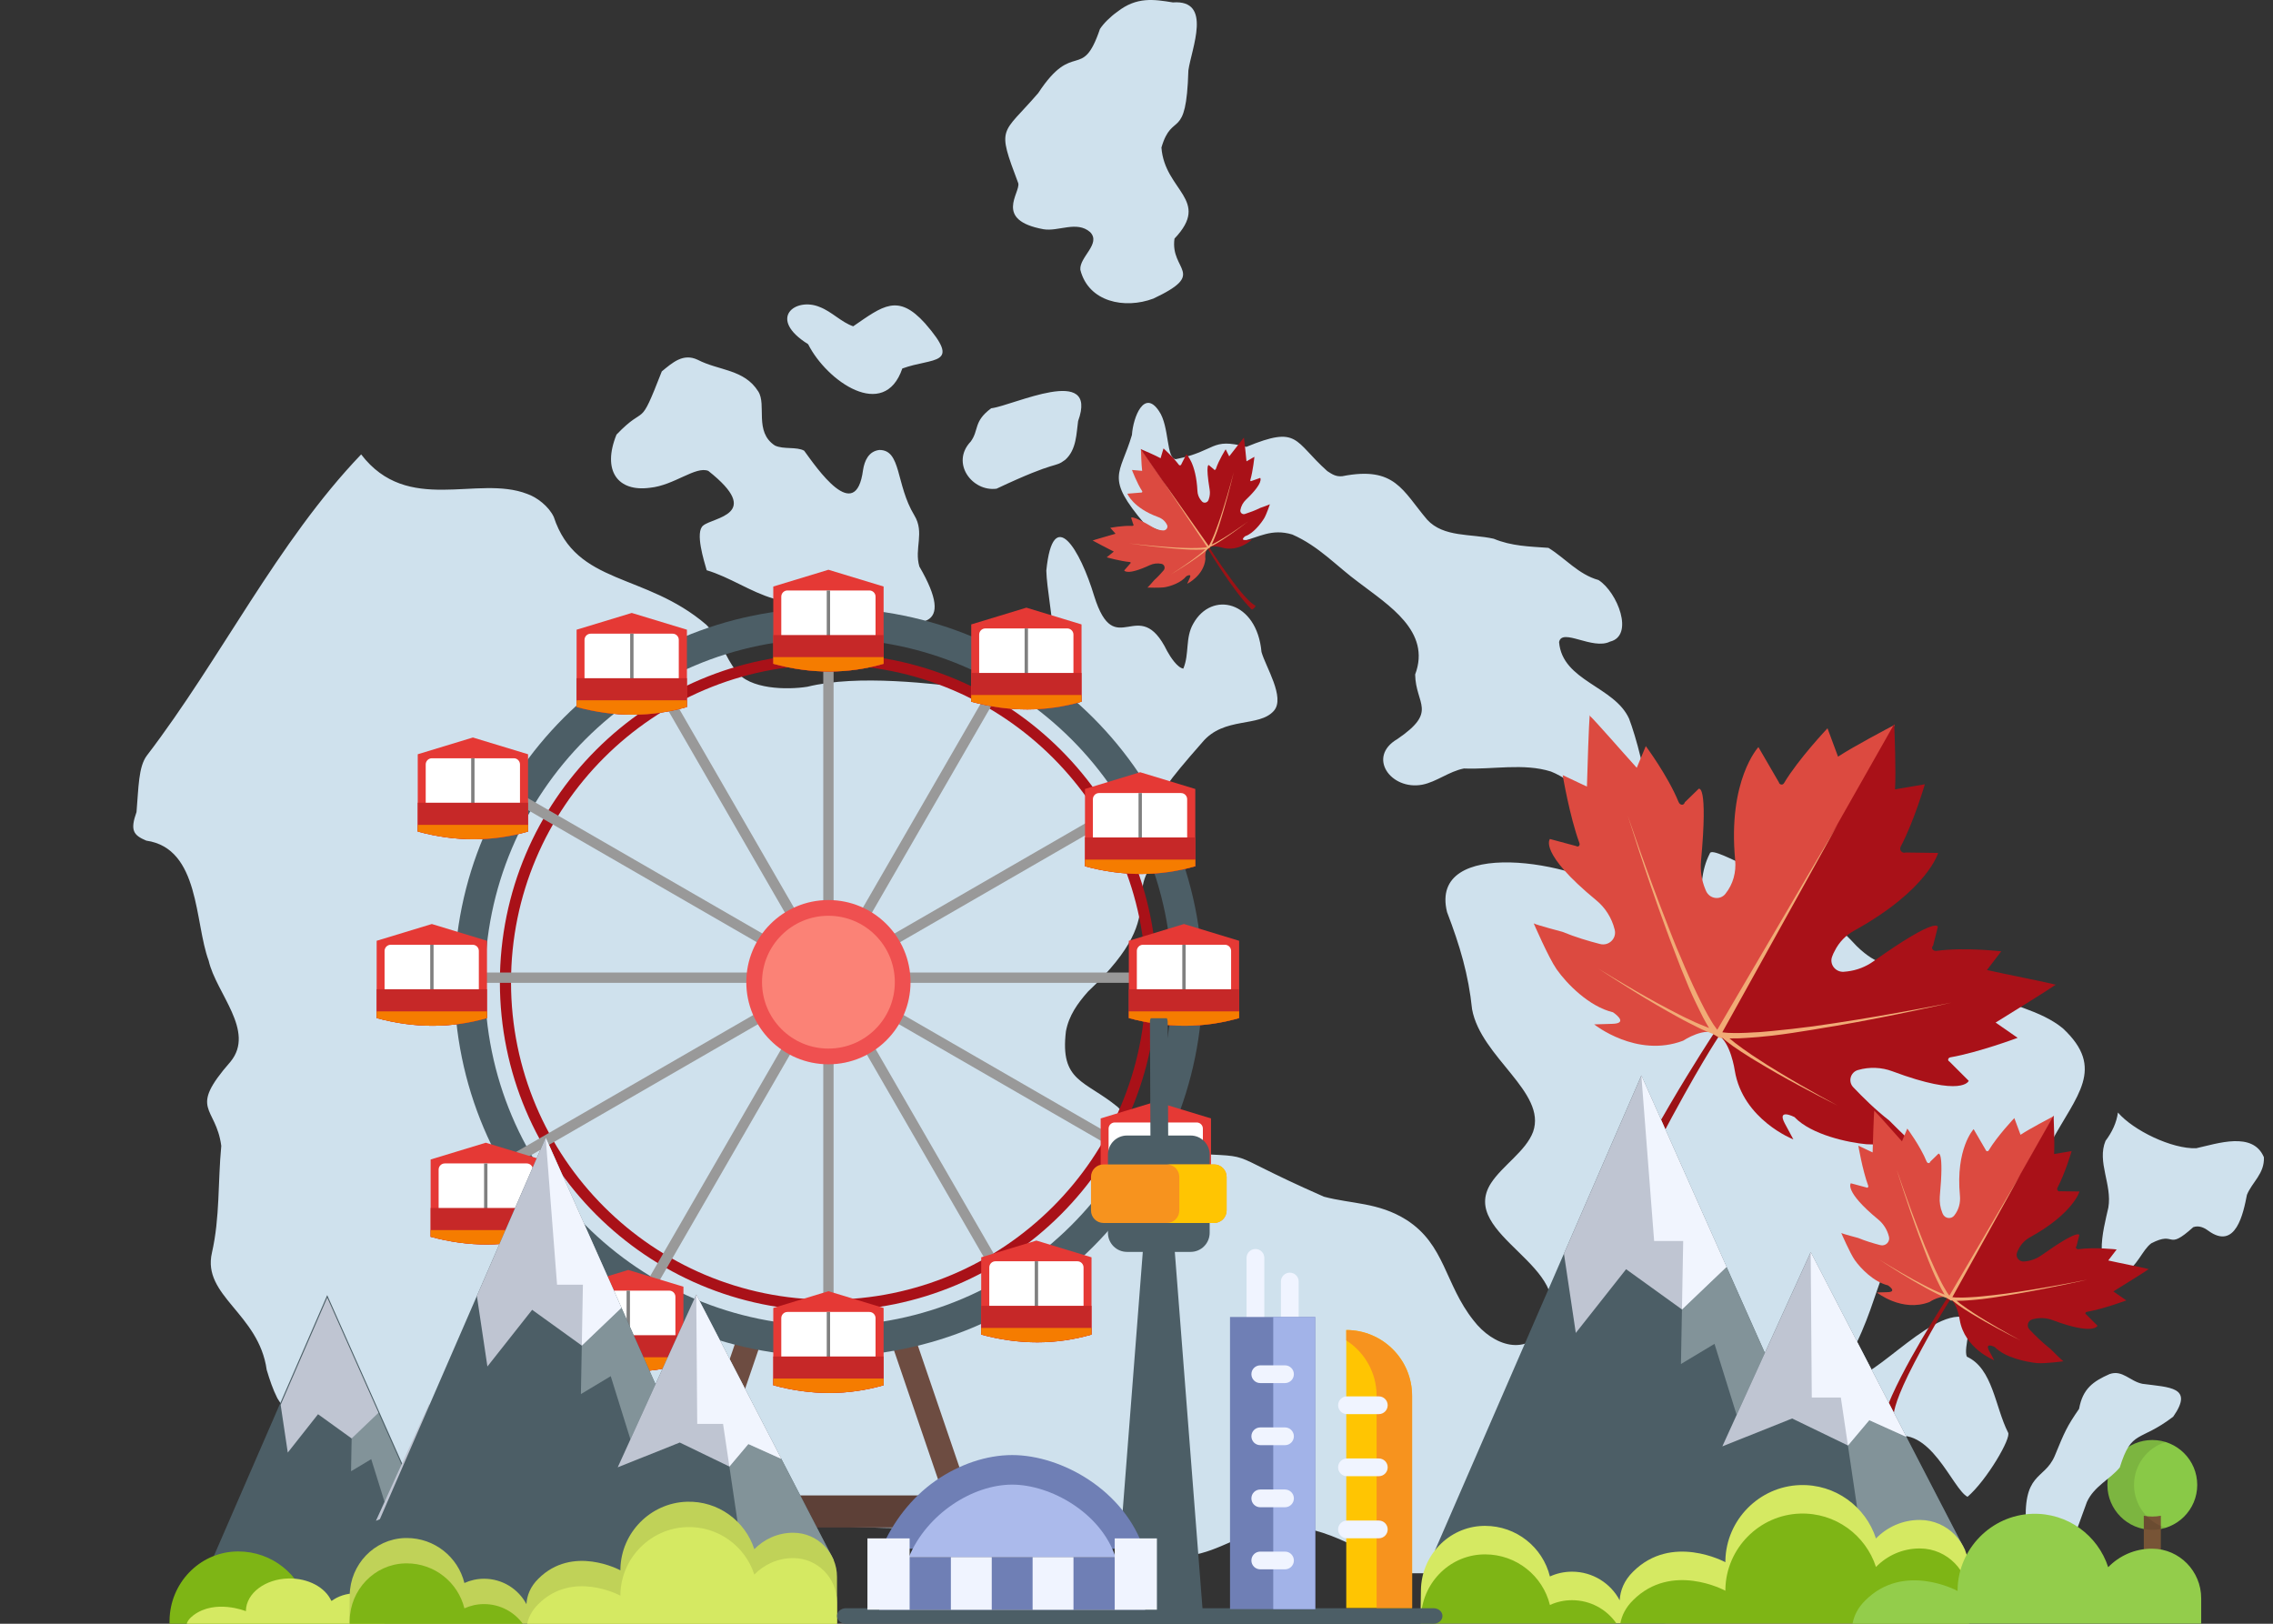 <svg width="280" height="200" viewBox="0 0 280 200" fill="none" xmlns="http://www.w3.org/2000/svg">
<rect x="0" y="0" width="280" height="200" fill="#333333" stroke="none"/>
<path d="M265.134 188.429C268.19 188.429 270.667 185.953 270.667 182.9C270.667 179.846 268.19 177.371 265.134 177.371C262.079 177.371 259.602 179.846 259.602 182.9C259.602 185.953 262.079 188.429 265.134 188.429Z" fill="#89C947"/>
<path d="M265.135 186.799C264.776 186.799 264.425 186.764 264.085 186.698V192.262H266.186V186.698C265.846 186.764 265.495 186.799 265.135 186.799Z" fill="#775436"/>
<path opacity="0.1" d="M262.882 182.899C262.882 180.417 264.52 178.316 266.775 177.618C266.257 177.457 265.706 177.371 265.135 177.371C262.079 177.371 259.603 179.846 259.603 182.899C259.603 185.953 262.079 188.428 265.135 188.428C265.706 188.428 266.257 188.342 266.775 188.181C264.52 187.483 262.882 185.382 262.882 182.899Z" fill="black"/>
<g clip-path="url(#clip0_146_19877)">
<path fill-rule="evenodd" clip-rule="evenodd" d="M44.488 55.97C34.129 66.796 27.253 81.085 18.096 93.059C17.05 94.435 17.077 96.993 16.817 100.018C16.019 102.254 16.405 102.866 18.019 103.542C24.647 104.494 23.953 113.653 25.706 118.331C26.624 122.358 31.488 126.988 28.395 130.772C23.102 136.817 26.591 136.141 27.258 141.14C26.828 145.641 27.105 149.911 26.108 154.303C24.875 159.621 31.887 161.778 32.853 168.729C33.222 169.951 33.601 171.105 34.162 172.215C39.477 181.164 60.328 181.617 68.142 182.787C75.219 183.789 81.644 186.421 88.73 186.912C127.81 190.603 124.592 184.965 133.615 188.758C150.32 196.211 149.424 187.242 160.819 188.242C166.511 189.357 171.604 193.522 176.928 195.879C180.071 197.786 183.06 194.713 186.018 194.146C189.67 193.298 192.891 195.44 194.516 197.986C195.07 199.692 192.659 206.783 191.595 209.487C190.658 212.297 186.864 215.375 192.932 214.705C196.263 214.146 196.857 210.943 199.993 209.182C212.871 203.642 203.16 196.883 212.76 194.506C223 194.274 224.574 194.024 227.62 183.861C228.479 181.296 229.574 178.447 232.825 177.103C237.744 175.294 240.49 183.398 242.37 184.364C244.737 182.341 247.838 177.035 247.356 176.433C245.76 173.283 245.483 168.553 242.286 167.106C241.81 165.969 243.252 162.691 242.049 162.257C237.52 161.199 229.713 171.417 227.23 169.595C227.154 168.982 227.647 167.615 227.955 166.855C232.239 159.09 231.295 152.855 237.811 150.838C246.836 148.627 249.045 148.238 252.688 140.656C255.758 134.938 259.444 131.619 254.108 126.658C251.338 124.387 247.421 123.818 244.222 122.159C235.412 116.143 233.895 121.583 228.718 116.534C224.94 112.45 220.477 109.269 215.065 106.63C213.71 106.057 210.752 104.441 210.626 105.123C208.402 109.397 210.878 114.224 207.496 115.842C206.344 116.417 205.156 116.826 204.628 116.317C203.02 115.247 201.165 111.337 200.066 110.44C193.984 105.906 175.97 103.11 178.254 112.343C179.839 116.481 180.902 120.059 181.337 124.306C182.412 130.227 190.577 134.536 188.852 139.414C187.966 141.787 185.073 143.568 183.675 145.727C179.516 152.177 194.589 156.032 190.437 163.239C188.182 167.254 183.9 165.765 181.515 162.637C177.967 158.176 178.026 153.303 173.244 150.25C169.791 148.076 166.445 148.302 163.084 147.398C149.045 141.223 156.311 142.759 144.108 141.919C141.296 141.161 139.67 138.262 137.673 136.338C133.649 133.043 130.553 133.26 131.307 127.026C131.673 125.078 132.736 123.591 134.03 122.129C145.518 111.351 136.41 109.92 144.716 104.018C143.879 97.627 139.309 101.442 148.111 91.427C150.789 88.221 155.096 89.636 156.921 87.553C158.359 85.92 155.894 82.113 155.396 80.299C154.83 74.019 149.26 72.719 146.986 76.831C145.984 78.58 146.533 80.524 145.768 82.356C145.049 82.247 144.2 80.971 143.768 80.182C140.257 73.008 137.384 81.672 134.792 73.43C133.07 67.713 129.71 62.05 128.891 70.287C129.006 74.632 131.831 84.567 127.228 86.477C125.902 86.598 122.751 85.429 120.854 84.903C114.653 84.183 105.763 83.046 99.451 84.589C97.002 84.983 92.277 84.936 90.672 82.621C89.352 81.006 88.821 78.743 87.001 76.945C79.436 70.471 71.006 72.153 68.215 63.668C67.6 62.365 66.132 61.237 64.93 60.831C58.813 58.462 50.224 63.457 44.488 55.97ZM249.596 188.346C249.084 181.21 251.783 182.405 253.105 179.348C254.338 176.341 254.616 175.699 256.113 173.529C256.561 171.036 257.851 170.145 259.863 169.25C261.454 168.681 262.376 170.142 263.921 170.448C267.249 170.894 270.283 170.811 267.704 174.501C263.498 177.708 262.608 176.005 261.123 180.753C259.924 182.215 257.957 183.059 257.075 185.006C255.047 190.342 255.126 192.824 249.596 188.346ZM260.899 137.033C260.726 138.279 260.19 139.431 259.369 140.525C258.293 143.123 260.204 145.913 259.718 148.736C259.133 151.378 257.422 157.287 261.837 156.611C263.243 156.032 263.88 153.989 264.998 153.146C268.124 151.524 266.796 154.192 270.177 151.153C270.863 150.909 271.496 151.206 271.992 151.565C275.432 154.103 276.355 149.377 276.788 147.174C277.412 145.614 278.973 144.567 278.879 142.538C277.52 139.327 273.182 140.849 270.545 141.43C267.546 141.545 262.779 139.227 260.899 137.033ZM141.03 64.561C136.059 58.715 137.98 58.518 139.436 53.58C139.593 51.331 140.958 47.911 142.766 50.627C144.084 52.501 143.645 56.613 144.865 56.553C149.91 55.534 149.09 53.87 153.529 55.042C160.029 52.364 159.335 54.303 163.502 58.027C164.125 58.439 164.582 58.731 165.35 58.655C171.863 57.371 172.765 60.441 175.813 64.017C177.836 66.208 181.184 65.723 184.001 66.358C186.212 67.272 188.358 67.308 190.744 67.481C192.794 68.735 194.436 70.757 196.909 71.443C199.259 72.939 201.342 78.302 198.331 79.03C196.185 80.106 192.402 77.286 192.055 79.088C192.456 83.908 198.865 84.509 200.678 88.521C201.484 90.597 203.06 96.323 202.408 96.715C198.372 100.688 193.969 96.158 191.057 95.032C187.683 93.969 183.903 94.8 180.339 94.656C178.501 95.01 176.961 96.309 175.198 96.653C171.325 97.372 168.355 93.223 172.139 91.029C177.16 87.598 174.394 86.811 174.325 83.078C176.333 77.771 171.039 74.541 167.395 71.754C164.649 69.748 162.51 67.295 159.186 65.834C154.019 64.307 153.317 70.212 141.03 64.561ZM87.052 70.238C89.879 71.076 92.469 72.916 95.28 73.725C97.654 77.204 100.854 78.053 103.721 75.201C104.589 74.643 105.471 75.119 106.487 75.389C113.606 77.698 117.779 77.564 113.253 69.781C112.595 67.55 113.934 65.615 112.632 63.476C110.328 59.674 111.053 55.4 108.319 55.425C107.008 55.583 106.496 56.738 106.315 57.889C105.414 64.709 100.584 57.601 99.06 55.515C98.121 54.99 96.528 55.384 95.457 54.877C92.864 53.177 94.475 49.861 93.401 48.207C91.669 45.461 88.564 45.673 85.939 44.313C84.143 43.465 82.838 44.675 81.525 45.743C78.616 53.205 79.728 49.574 75.943 53.532C74.135 57.997 76.112 60.617 80.065 60.079C83.028 59.792 85.71 57.369 87.254 58.002C94.069 63.381 87.861 63.7 86.625 64.731C85.589 65.523 86.725 69.079 87.052 70.238ZM122.102 50.288C119.886 51.922 120.623 52.97 119.579 54.387C117.075 57.02 119.756 60.595 122.758 60.194C130.459 56.567 129.795 57.707 131.219 56.637C132.637 55.38 132.594 53.296 132.806 51.869C135.374 44.773 124.781 49.976 122.102 50.288ZM99.549 42.396C94.447 39.206 98.011 36.561 100.979 37.816C102.453 38.377 103.65 39.698 105.103 40.19C108.757 37.683 110.603 36.108 113.952 39.826C118.534 45.086 114.951 44.004 111.152 45.388C108.919 51.907 101.845 46.956 99.549 42.396ZM127.894 11.465C132.281 4.776 133.272 10.127 135.497 3.573C135.915 2.919 136.771 2.057 137.644 1.445C140.025 -0.416 142.124 -0.085 144.485 0.298C149.396 -0.064 146.77 5.982 146.39 8.677C146.134 17.576 144.418 13.582 143.072 18.169C143.463 23.524 149.224 24.603 144.681 29.389C144.108 33.362 148.785 33.616 142.079 36.778C138.551 38.106 134.075 37.206 133.082 33.227C132.942 31.651 135.687 30.02 134.286 28.586C132.635 27.155 130.406 28.544 128.549 28.238C122.378 27.108 125.72 23.752 125.436 22.569C122.742 15.447 123.371 16.712 127.894 11.465Z" fill="#CFE1ED"/>
</g>
<g clip-path="url(#clip1_146_19877)">
<path d="M94.275 163.771L86.625 186.171L83.77 185.329L91.421 162.929L94.275 163.771Z" fill="#6D4C41"/>
<path d="M109.253 163.771L116.903 186.171L119.758 185.329L112.107 162.929L109.253 163.771Z" fill="#6D4C41"/>
<path d="M80.263 184.195C79.172 184.195 78.287 185.08 78.287 186.171C78.287 187.263 79.172 188.147 80.263 188.147H123.267C124.359 188.147 125.244 187.263 125.244 186.171C125.244 185.08 124.359 184.195 123.267 184.195H80.263Z" fill="#5D4037"/>
<path d="M102.052 74.891C114.78 74.891 126.304 80.05 134.645 88.392C142.986 96.733 148.146 108.257 148.146 120.985C148.146 133.713 142.986 145.236 134.645 153.578C126.304 161.919 114.78 167.078 102.052 167.078C89.324 167.078 77.801 161.919 69.46 153.578C61.118 145.236 55.959 133.713 55.959 120.985C55.959 108.257 61.118 96.733 69.46 88.392C77.801 80.05 89.324 74.891 102.052 74.891ZM131.981 91.056C124.321 83.397 113.74 78.66 102.052 78.66C90.365 78.66 79.783 83.397 72.124 91.056C64.465 98.716 59.727 109.297 59.727 120.985C59.727 132.673 64.465 143.254 72.124 150.913C79.783 158.572 90.365 163.31 102.052 163.31C113.74 163.31 124.321 158.572 131.981 150.913C139.64 143.254 144.377 132.673 144.377 120.985C144.377 109.297 139.64 98.716 131.981 91.056Z" fill="#4C5E66"/>
<path d="M102.052 80.511C113.229 80.511 123.347 85.041 130.672 92.365C137.996 99.69 142.526 109.808 142.526 120.985C142.526 132.161 137.996 142.28 130.672 149.604C123.347 156.929 113.229 161.459 102.052 161.459C90.876 161.459 80.757 156.929 73.433 149.604C66.108 142.28 61.578 132.161 61.578 120.985C61.578 109.808 66.108 99.69 73.433 92.365C80.757 85.041 90.876 80.511 102.052 80.511ZM129.702 93.336C122.625 86.26 112.85 81.883 102.052 81.883C91.254 81.883 81.479 86.26 74.403 93.336C67.327 100.412 62.95 110.187 62.95 120.985C62.95 131.783 67.327 141.558 74.403 148.634C81.479 155.71 91.254 160.087 102.052 160.087C112.85 160.087 122.625 155.71 129.702 148.634C136.777 141.558 141.154 131.783 141.154 120.985C141.154 110.187 136.777 100.412 129.702 93.336Z" fill="#A91118"/>
<path d="M102.05 74.895V165.929" stroke="#999999" stroke-width="1.27"/>
<path d="M124.814 81.001L79.285 159.846" stroke="#999999" stroke-width="1.27"/>
<path d="M141.472 97.659L62.627 143.164" stroke="#999999" stroke-width="1.27"/>
<path d="M147.578 120.423H56.522" stroke="#999999" stroke-width="1.27"/>
<path d="M141.472 143.164L62.627 97.659" stroke="#999999" stroke-width="1.27"/>
<path d="M124.814 159.846L79.285 81.001" stroke="#999999" stroke-width="1.27"/>
<path d="M102.048 131.091C107.635 131.091 112.163 126.563 112.163 120.976C112.163 115.39 107.635 110.861 102.048 110.861C96.462 110.861 91.934 115.39 91.934 120.976C91.934 126.563 96.462 131.091 102.048 131.091Z" fill="#EF5050"/>
<path d="M102.05 129.156C106.567 129.156 110.229 125.494 110.229 120.976C110.229 116.459 106.567 112.797 102.05 112.797C97.532 112.797 93.87 116.459 93.87 120.976C93.87 125.494 97.532 129.156 102.05 129.156Z" fill="#FB8276"/>
<path fill-rule="evenodd" clip-rule="evenodd" d="M133.653 97.18L140.448 95.116L147.243 97.18V106.7C142.874 107.957 138.346 107.973 133.653 106.7L133.653 97.18Z" fill="#E53935"/>
<path d="M145.48 97.682H135.388C134.968 97.682 134.628 98.023 134.628 98.442V104.825C134.628 105.245 134.968 105.585 135.388 105.585H145.48C145.9 105.585 146.24 105.245 146.24 104.825V98.442C146.24 98.023 145.9 97.682 145.48 97.682Z" fill="white"/>
<path d="M140.458 97.682V105.585" stroke="#808080" stroke-width="0.413"/>
<path fill-rule="evenodd" clip-rule="evenodd" d="M147.243 103.153V106.7C142.874 107.957 138.346 107.973 133.653 106.7V103.153H147.243Z" fill="#C62828"/>
<path fill-rule="evenodd" clip-rule="evenodd" d="M147.243 105.875V106.7C142.874 107.957 138.346 107.973 133.653 106.7V105.875H147.243Z" fill="#F57C00"/>
<path fill-rule="evenodd" clip-rule="evenodd" d="M139.054 115.879L145.849 113.814L152.643 115.879V125.399C148.275 126.656 143.747 126.672 139.054 125.399V115.879Z" fill="#E53935"/>
<path d="M150.894 116.368H140.802C140.382 116.368 140.042 116.709 140.042 117.129V123.511C140.042 123.931 140.382 124.271 140.802 124.271H150.894C151.314 124.271 151.654 123.931 151.654 123.511V117.129C151.654 116.709 151.314 116.368 150.894 116.368Z" fill="white"/>
<path d="M145.848 116.368V124.271" stroke="#808080" stroke-width="0.413"/>
<path fill-rule="evenodd" clip-rule="evenodd" d="M152.643 121.852V125.399C148.275 126.656 143.747 126.672 139.054 125.399V121.852H152.643Z" fill="#C62828"/>
<path fill-rule="evenodd" clip-rule="evenodd" d="M152.643 124.573V125.399C148.275 126.656 143.747 126.672 139.054 125.399V124.573H152.643Z" fill="#F57C00"/>
<path fill-rule="evenodd" clip-rule="evenodd" d="M135.586 137.757L142.381 135.693L149.176 137.757V147.277C144.807 148.535 140.279 148.551 135.586 147.277V137.757Z" fill="#E53935"/>
<path d="M147.416 138.257H137.324C136.904 138.257 136.563 138.597 136.563 139.017V145.399C136.563 145.819 136.904 146.16 137.324 146.16H147.416C147.836 146.16 148.176 145.819 148.176 145.399V139.017C148.176 138.597 147.836 138.257 147.416 138.257Z" fill="white"/>
<path d="M142.37 138.257V146.16" stroke="#808080" stroke-width="0.413"/>
<path fill-rule="evenodd" clip-rule="evenodd" d="M149.176 143.731V147.277C144.807 148.535 140.279 148.551 135.586 147.277V143.731H149.176Z" fill="#C62828"/>
<path fill-rule="evenodd" clip-rule="evenodd" d="M149.176 146.452V147.277C144.807 148.535 140.279 148.551 135.586 147.277V146.452H149.176Z" fill="#F57C00"/>
<path fill-rule="evenodd" clip-rule="evenodd" d="M120.87 154.866L127.665 152.802L134.46 154.866V164.386C130.091 165.643 125.563 165.659 120.87 164.386L120.87 154.866Z" fill="#E53935"/>
<path d="M132.716 155.353H122.625C122.205 155.353 121.864 155.693 121.864 156.113V162.496C121.864 162.916 122.205 163.256 122.625 163.256H132.716C133.136 163.256 133.477 162.916 133.477 162.496V156.113C133.477 155.693 133.136 155.353 132.716 155.353Z" fill="white"/>
<path d="M127.671 155.353V163.256" stroke="#808080" stroke-width="0.413"/>
<path fill-rule="evenodd" clip-rule="evenodd" d="M134.46 160.839V164.386C130.091 165.643 125.563 165.659 120.87 164.386V160.839H134.46Z" fill="#C62828"/>
<path fill-rule="evenodd" clip-rule="evenodd" d="M134.46 163.561V164.386C130.091 165.643 125.563 165.659 120.87 164.386V163.561H134.46Z" fill="#F57C00"/>
<path fill-rule="evenodd" clip-rule="evenodd" d="M95.257 161.105L102.052 159.041L108.847 161.105V170.625C104.478 171.883 99.95 171.898 95.257 170.625L95.257 161.105Z" fill="#E53935"/>
<path d="M107.094 161.597H97.002C96.583 161.597 96.242 161.937 96.242 162.357V168.74C96.242 169.16 96.583 169.5 97.002 169.5H107.094C107.514 169.5 107.855 169.16 107.855 168.74V162.357C107.855 161.937 107.514 161.597 107.094 161.597Z" fill="white"/>
<path d="M102.049 161.597V169.5" stroke="#808080" stroke-width="0.413"/>
<path fill-rule="evenodd" clip-rule="evenodd" d="M108.847 167.078V170.625C104.478 171.882 99.95 171.898 95.257 170.625V167.078H108.847Z" fill="#C62828"/>
<path fill-rule="evenodd" clip-rule="evenodd" d="M108.847 169.8V170.625C104.478 171.882 99.95 171.898 95.257 170.625V169.8H108.847Z" fill="#F57C00"/>
<path fill-rule="evenodd" clip-rule="evenodd" d="M70.6 158.487L77.394 156.423L84.189 158.487V168.007C79.821 169.265 75.293 169.281 70.6 168.007V158.487Z" fill="#E53935"/>
<path d="M82.44 158.97H72.348C71.928 158.97 71.588 159.311 71.588 159.731V166.113C71.588 166.533 71.928 166.873 72.348 166.873H82.44C82.86 166.873 83.2 166.533 83.2 166.113V159.731C83.2 159.311 82.86 158.97 82.44 158.97Z" fill="white"/>
<path d="M77.394 158.97V166.896" stroke="#808080" stroke-width="0.413"/>
<path fill-rule="evenodd" clip-rule="evenodd" d="M84.189 164.461V168.007C79.821 169.265 75.293 169.281 70.6 168.007V164.461H84.189Z" fill="#C62828"/>
<path fill-rule="evenodd" clip-rule="evenodd" d="M84.189 167.182V168.007C79.821 169.265 75.293 169.281 70.6 168.007V167.182H84.189Z" fill="#F57C00"/>
<path fill-rule="evenodd" clip-rule="evenodd" d="M53.047 142.817L59.842 140.752L66.637 142.817V152.337C62.268 153.594 57.74 153.61 53.047 152.337V142.817Z" fill="#E53935"/>
<path d="M64.884 143.303H54.793C54.373 143.303 54.032 143.643 54.032 144.063V150.445C54.032 150.865 54.373 151.206 54.793 151.206H64.884C65.304 151.206 65.645 150.865 65.645 150.445V144.063C65.645 143.643 65.304 143.303 64.884 143.303Z" fill="white"/>
<path d="M59.838 143.303V151.206" stroke="#808080" stroke-width="0.413"/>
<path fill-rule="evenodd" clip-rule="evenodd" d="M66.637 148.79V152.337C62.268 153.594 57.74 153.61 53.047 152.337V148.79H66.637Z" fill="#C62828"/>
<path fill-rule="evenodd" clip-rule="evenodd" d="M66.637 151.511V152.337C62.268 153.594 57.74 153.61 53.047 152.337V151.511H66.637Z" fill="#F57C00"/>
<path fill-rule="evenodd" clip-rule="evenodd" d="M46.399 115.879L53.194 113.814L59.989 115.879V125.399C55.62 126.656 51.093 126.672 46.399 125.399L46.399 115.879Z" fill="#E53935"/>
<path d="M58.226 116.368H48.134C47.714 116.368 47.374 116.709 47.374 117.129V123.511C47.374 123.931 47.714 124.271 48.134 124.271H58.226C58.646 124.271 58.986 123.931 58.986 123.511V117.129C58.986 116.709 58.646 116.368 58.226 116.368Z" fill="white"/>
<path d="M53.203 116.368V124.271" stroke="#808080" stroke-width="0.413"/>
<path fill-rule="evenodd" clip-rule="evenodd" d="M59.989 121.852V125.399C55.62 126.656 51.093 126.672 46.399 125.399V121.852H59.989Z" fill="#C62828"/>
<path fill-rule="evenodd" clip-rule="evenodd" d="M59.989 124.573V125.399C55.62 126.656 51.093 126.672 46.399 125.399V124.573H59.989Z" fill="#F57C00"/>
<path fill-rule="evenodd" clip-rule="evenodd" d="M51.459 92.904L58.254 90.84L65.049 92.904V102.424C60.68 103.681 56.152 103.697 51.459 102.424L51.459 92.904Z" fill="#E53935"/>
<path d="M63.294 93.397H53.203C52.783 93.397 52.442 93.737 52.442 94.157V100.539C52.442 100.959 52.783 101.3 53.203 101.3H63.294C63.715 101.3 64.055 100.959 64.055 100.539V94.157C64.055 93.737 63.715 93.397 63.294 93.397Z" fill="white"/>
<path d="M58.248 93.397V101.3" stroke="#808080" stroke-width="0.413"/>
<path fill-rule="evenodd" clip-rule="evenodd" d="M65.049 98.877V102.424C60.68 103.681 56.152 103.697 51.459 102.424V98.877H65.049Z" fill="#C62828"/>
<path fill-rule="evenodd" clip-rule="evenodd" d="M65.049 101.599V102.424C60.68 103.681 56.152 103.697 51.459 102.424V101.599H65.049Z" fill="#F57C00"/>
<path fill-rule="evenodd" clip-rule="evenodd" d="M71.029 77.562L77.824 75.498L84.619 77.562V87.083C80.25 88.34 75.722 88.356 71.029 87.083L71.029 77.562Z" fill="#E53935"/>
<path d="M82.856 78.052H72.764C72.344 78.052 72.004 78.392 72.004 78.812V85.194C72.004 85.614 72.344 85.954 72.764 85.954H82.856C83.276 85.954 83.616 85.614 83.616 85.194V78.812C83.616 78.392 83.276 78.052 82.856 78.052Z" fill="white"/>
<path d="M77.834 78.052V85.954" stroke="#808080" stroke-width="0.413"/>
<path fill-rule="evenodd" clip-rule="evenodd" d="M84.619 83.536V87.083C80.25 88.34 75.722 88.356 71.029 87.083V83.536H84.619Z" fill="#C62828"/>
<path fill-rule="evenodd" clip-rule="evenodd" d="M84.619 86.257V87.083C80.25 88.34 75.722 88.356 71.029 87.083V86.257H84.619Z" fill="#F57C00"/>
<path fill-rule="evenodd" clip-rule="evenodd" d="M95.257 72.243L102.052 70.179L108.847 72.243V81.763C104.478 83.021 99.95 83.037 95.257 81.763L95.257 72.243Z" fill="#E53935"/>
<path d="M107.094 72.729H97.002C96.583 72.729 96.242 73.07 96.242 73.49V79.872C96.242 80.292 96.583 80.632 97.002 80.632H107.094C107.514 80.632 107.855 80.292 107.855 79.872V73.49C107.855 73.07 107.514 72.729 107.094 72.729Z" fill="white"/>
<path d="M102.049 72.729V80.632" stroke="#808080" stroke-width="0.413"/>
<path fill-rule="evenodd" clip-rule="evenodd" d="M108.847 78.217V81.764C104.478 83.021 99.95 83.037 95.257 81.764V78.217H108.847Z" fill="#C62828"/>
<path fill-rule="evenodd" clip-rule="evenodd" d="M108.847 80.938V81.764C104.478 83.021 99.95 83.037 95.257 81.764V80.938H108.847Z" fill="#F57C00"/>
<path fill-rule="evenodd" clip-rule="evenodd" d="M119.641 76.912L126.436 74.847L133.23 76.912V86.432C128.862 87.689 124.334 87.705 119.641 86.432L119.641 76.912Z" fill="#E53935"/>
<path d="M131.471 77.406H121.379C120.96 77.406 120.619 77.747 120.619 78.167V84.549C120.619 84.969 120.96 85.309 121.379 85.309H131.471C131.891 85.309 132.232 84.969 132.232 84.549V78.167C132.232 77.747 131.891 77.406 131.471 77.406Z" fill="white"/>
<path d="M126.425 77.406V85.309" stroke="#808080" stroke-width="0.413"/>
<path fill-rule="evenodd" clip-rule="evenodd" d="M133.23 82.885V86.432C128.862 87.689 124.334 87.705 119.641 86.432V82.885H133.23Z" fill="#C62828"/>
<path fill-rule="evenodd" clip-rule="evenodd" d="M133.23 85.606V86.432C128.862 87.689 124.334 87.705 119.641 86.432V85.606H133.23Z" fill="#F57C00"/>
<g clip-path="url(#clip2_146_19877)">
<path d="M140.561 55.326L140.542 55.299C140.542 55.299 140.547 55.306 140.545 55.317C140.533 55.315 140.528 55.308 140.528 55.308L140.547 55.336C140.552 55.613 140.602 57.256 140.697 57.995L139.442 57.885C139.442 57.885 140.054 59.517 140.698 60.494C140.759 60.583 140.671 60.693 140.573 60.669L138.877 60.81C138.877 60.81 139.545 62.554 142.681 63.693C143.154 63.864 143.545 64.2 143.758 64.647L143.763 64.654C143.917 64.971 143.67 65.34 143.309 65.334C143.279 65.334 143.256 65.33 143.226 65.331C142.826 65.311 142.44 65.193 142.104 64.999C139.264 63.307 139.342 63.796 139.342 63.796L139.591 64.551C139.705 64.644 139.622 64.791 139.461 64.779C138.287 64.715 136.771 65.014 136.771 65.014L137.417 65.739C136.725 65.949 134.858 66.466 134.614 66.572L134.58 66.565C134.58 66.565 134.584 66.572 134.596 66.574C134.582 66.584 134.577 66.577 134.577 66.577L134.612 66.583C134.838 66.721 136.57 67.62 137.205 67.941L136.331 68.646C136.331 68.646 137.997 69.119 139.18 69.228C139.287 69.235 139.325 69.35 139.237 69.4L138.489 70.261C138.489 70.261 138.763 70.948 141.64 69.612C142.065 69.414 142.578 69.345 143.064 69.446L143.076 69.448C143.441 69.521 143.589 69.963 143.339 70.254C143.017 70.633 142.626 71.06 142.195 71.444C142.195 71.444 141.467 72.29 141.349 72.371C141.349 72.371 142.904 72.427 143.489 72.33C144.219 72.205 145.477 71.781 146.135 70.982C146.135 70.982 146.865 70.545 146.551 71.22C146.242 71.903 146.242 71.903 146.242 71.903C146.242 71.903 148.291 70.92 148.487 68.859C148.487 68.859 148.341 67.733 148.891 67.479L148.94 67.446L140.582 55.342C140.577 55.335 140.566 55.333 140.561 55.326Z" fill="#DC4A40"/>
<path d="M150.553 67.453C152.542 68.028 154.208 66.482 154.208 66.482C154.208 66.482 154.208 66.482 153.46 66.519C152.712 66.557 153.391 66.044 153.391 66.044C154.375 65.726 155.347 64.462 155.731 63.829C156.029 63.325 156.432 62.107 156.432 62.107C156.314 62.188 155.26 62.554 155.26 62.554C154.599 62.883 153.886 63.137 153.352 63.31C153.043 63.409 152.745 63.15 152.795 62.835C152.795 62.835 152.795 62.835 152.797 62.824C152.882 62.334 153.134 61.882 153.474 61.56C155.766 59.378 155.234 58.866 155.234 58.866L154.16 59.246C154.081 59.31 153.987 59.233 154.02 59.13C154.353 57.99 154.524 56.267 154.524 56.267L153.548 56.821C153.483 56.112 153.281 54.171 153.236 53.91L153.243 53.876C153.243 53.876 153.236 53.88 153.234 53.892C153.236 53.88 153.231 53.873 153.231 53.873L153.225 53.908C153.042 54.103 151.875 55.65 151.422 56.209L150.984 55.342C150.984 55.342 150.149 56.644 149.779 57.759C149.726 57.906 149.558 57.929 149.519 57.796L148.908 57.287C148.908 57.287 148.475 57.04 149.011 60.31C149.074 60.688 149.043 61.091 148.907 61.475C148.887 61.519 148.877 61.565 148.857 61.609C148.727 61.928 148.305 62.025 148.072 61.772C148.011 61.713 147.953 61.642 147.906 61.574C147.661 61.258 147.525 60.879 147.507 60.479C147.334 56.993 146.141 55.958 146.141 55.958L145.529 57.167C145.51 57.32 145.313 57.374 145.217 57.248C144.529 56.311 143.326 55.232 143.326 55.232L142.967 56.44C142.332 56.089 140.822 55.44 140.51 55.311L148.915 67.454C149.395 67.097 150.553 67.453 150.553 67.453Z" fill="#A91118"/>
<path d="M151.387 65.852C151.083 66.048 150.786 66.24 150.494 66.409C150.35 66.497 150.213 66.58 150.079 66.651C149.949 66.73 149.821 66.796 149.7 66.859C149.58 66.921 149.478 66.98 149.373 67.021C149.327 67.042 149.287 67.059 149.253 67.083C149.303 66.978 149.359 66.85 149.428 66.713C149.511 66.535 149.58 66.338 149.67 66.126C149.76 65.914 149.838 65.67 149.935 65.424C150.027 65.17 150.11 64.903 150.2 64.631C150.285 64.352 150.377 64.069 150.465 63.778C150.552 63.488 150.635 63.191 150.729 62.895C151.426 60.524 151.99 58.122 151.99 58.122C151.99 58.122 151.363 60.506 150.615 62.863C150.521 63.158 150.426 63.453 150.334 63.736C150.235 64.025 150.139 64.301 150.042 64.578C149.94 64.848 149.846 65.113 149.756 65.355C149.659 65.601 149.576 65.838 149.482 66.043C149.392 66.255 149.311 66.451 149.23 66.616C149.149 66.782 149.078 66.931 149.013 67.045C148.969 67.115 148.935 67.169 148.907 67.218C148.9 67.223 148.893 67.227 148.893 67.227L148.898 67.234C148.898 67.234 148.891 67.239 148.895 67.246L143.223 59.208L148.705 67.385C148.642 67.398 148.55 67.411 148.443 67.433C148.313 67.451 148.148 67.463 147.964 67.478C147.781 67.492 147.569 67.496 147.339 67.501C147.109 67.507 146.863 67.504 146.598 67.504C146.333 67.504 146.051 67.494 145.77 67.485C145.484 67.468 145.185 67.462 144.88 67.448C144.576 67.434 144.273 67.409 143.964 67.388C141.498 67.219 139.05 66.927 139.05 66.927C139.05 66.927 141.491 67.284 143.953 67.506C144.26 67.538 144.569 67.559 144.871 67.584C145.173 67.61 145.471 67.628 145.761 67.651C146.054 67.663 146.333 67.684 146.596 67.696C146.866 67.703 147.117 67.713 147.347 67.707C147.577 67.701 147.793 67.705 147.981 67.697C148.176 67.685 148.334 67.678 148.476 67.662C148.476 67.662 148.483 67.657 148.488 67.664C148.467 67.678 148.451 67.699 148.43 67.713C148.349 67.788 148.26 67.868 148.159 67.958C148.057 68.047 147.948 68.142 147.827 68.234C147.711 68.333 147.584 68.429 147.449 68.531C147.18 68.734 146.897 68.947 146.603 69.157C145.439 69.989 144.221 70.758 144.221 70.758C144.221 70.758 145.455 70.028 146.65 69.226C146.949 69.022 147.241 68.823 147.515 68.627C147.654 68.532 147.781 68.436 147.909 68.339C148.029 68.247 148.15 68.155 148.256 68.072C148.363 67.989 148.463 67.912 148.544 67.836C148.625 67.761 148.697 67.702 148.757 67.641C148.771 67.632 148.773 67.62 148.78 67.615C148.81 67.615 148.836 67.607 148.855 67.605L149.047 67.454C149.065 67.421 149.086 67.377 149.121 67.323C149.146 67.316 149.167 67.302 149.193 67.294C149.265 67.265 149.353 67.215 149.453 67.168C149.553 67.12 149.662 67.056 149.778 66.987C149.894 66.918 150.021 66.851 150.153 66.761C150.283 66.683 150.427 66.595 150.566 66.5C150.849 66.318 151.148 66.114 151.441 65.915C152.625 65.099 153.757 64.219 153.757 64.219C153.757 64.219 152.588 65.074 151.387 65.852Z" fill="#F1AB76"/>
<path d="M148.799 67.613C148.799 67.613 151.883 72.773 154.153 75.033C154.198 75.084 154.277 75.08 154.328 75.035C154.42 74.962 154.552 74.842 154.627 74.742C154.675 74.678 154.656 74.591 154.579 74.553C154.316 74.42 153.524 73.855 151.872 71.636C149.774 68.806 149 67.475 149 67.475L148.799 67.613Z" fill="#9C1215"/>
</g>
<path d="M25.02 194.701L40.307 159.522L57.537 198.224L38.457 200.121" fill="#4C5E66"/>
<path d="M41.255 172.103H43.409L43.243 181.217L45.729 179.726L48.841 189.704L52.257 186.681L40.308 159.841L41.255 172.103Z" fill="#829399"/>
<path d="M34.571 173.04L35.45 178.917L39.178 174.194L43.317 177.176L46.62 174.021L40.307 159.841L34.571 173.04Z" fill="#BFC5D2"/>
<path d="M46.31 187.322L51.48 185.255L55.617 187.256L57.197 185.379L59.944 186.615H59.945L52.855 172.932L46.31 187.322Z" fill="#BFC5D2"/>
<path d="M20.877 200.207H46.694C45.411 198.353 43.258 197.144 40.84 197.144C39.798 197.144 38.812 197.368 37.919 197.777C36.97 193.924 33.489 191.096 29.357 191.096C29.258 191.096 29.159 191.097 29.061 191.1C24.525 191.249 20.949 195.031 20.886 199.569L20.877 200.207Z" fill="#7EB515"/>
<path d="M23.839 198.948C23.323 199.326 23.051 199.739 22.948 200.159H47.331V198.838C47.331 197.423 45.812 196.257 43.918 196.246C43.906 196.245 43.894 196.245 43.883 196.245C42.682 196.245 41.602 196.617 40.826 197.213C40.107 195.553 37.989 194.363 35.508 194.425C32.658 194.495 30.35 196.244 30.293 198.373C30.293 198.4 30.294 198.427 30.294 198.454C30.24 198.432 26.53 196.937 23.839 198.948Z" fill="#D5E962"/>
</g>
<g clip-path="url(#clip3_146_19877)">
<path d="M233.358 89.347L233.408 89.261C233.408 89.261 233.395 89.282 233.362 89.291C233.353 89.258 233.365 89.236 233.365 89.236L233.315 89.322C232.583 89.699 228.267 91.979 226.419 93.199L225.121 89.706C225.121 89.706 221.547 93.472 219.759 96.469C219.598 96.748 219.194 96.657 219.134 96.365L216.611 92.022C216.611 92.022 212.809 96.085 213.747 105.942C213.891 107.425 213.491 108.909 212.568 110.062L212.556 110.084C211.908 110.91 210.61 110.732 210.169 109.763C210.13 109.683 210.112 109.616 210.072 109.536C209.616 108.444 209.444 107.258 209.535 106.111C210.444 96.32 209.24 97.168 209.24 97.168L207.544 98.818C207.441 99.244 206.944 99.214 206.771 98.772C205.456 95.555 202.738 91.899 202.738 91.899L201.624 94.571C200.188 92.999 196.444 88.694 195.854 88.182L195.827 88.081C195.827 88.081 195.814 88.102 195.823 88.136C195.781 88.111 195.793 88.09 195.793 88.09L195.82 88.191C195.74 88.974 195.536 94.771 195.487 96.886L192.5 95.476C192.5 95.476 193.349 100.538 194.559 103.837C194.675 104.132 194.416 104.383 194.171 104.213L190.93 103.342C190.93 103.342 189.447 104.972 196.652 110.903C197.719 111.777 198.552 113.057 198.898 114.486L198.907 114.52C199.176 115.589 198.186 116.561 197.095 116.274C195.675 115.911 194.041 115.425 192.473 114.777C192.473 114.777 189.296 113.943 188.932 113.733C188.932 113.733 190.752 117.955 191.752 119.39C193.009 121.173 195.734 123.975 198.696 124.685C198.696 124.685 200.787 126.064 198.589 126.109C196.378 126.176 196.378 126.176 196.378 126.176C196.378 126.176 201.593 130.358 207.334 128.186C207.334 128.186 210.151 126.326 211.524 127.462L211.674 127.549L233.343 89.423C233.355 89.402 233.346 89.368 233.358 89.347Z" fill="#DC4A40"/>
<path d="M213.699 131.861C214.689 137.919 220.918 140.344 220.918 140.344C220.918 140.344 220.918 140.344 219.871 138.396C218.824 136.448 221.05 137.591 221.05 137.591C223.146 139.801 227.746 140.742 229.918 140.939C231.64 141.076 235.396 140.559 235.396 140.559C235.032 140.348 232.722 138.014 232.722 138.014C231.006 136.681 229.426 135.111 228.289 133.912C227.632 133.218 227.944 132.084 228.848 131.806C228.848 131.806 228.848 131.806 228.882 131.797C230.292 131.382 231.818 131.463 233.108 131.951C241.826 135.212 242.517 133.125 242.517 133.125L240.142 130.754C239.873 130.627 239.96 130.278 240.274 130.23C243.736 129.628 248.544 127.832 248.544 127.832L245.83 125.951C247.637 124.851 252.556 121.776 253.193 121.315L253.294 121.288C253.294 121.288 253.273 121.276 253.239 121.285C253.273 121.276 253.285 121.254 253.285 121.254L253.184 121.281C252.433 121.048 246.833 119.958 244.766 119.479L246.523 117.178C246.523 117.178 241.998 116.652 238.555 117.121C238.097 117.172 237.823 116.756 238.128 116.475L238.709 114.181C238.709 114.181 238.82 112.702 230.783 118.407C229.856 119.072 228.743 119.515 227.548 119.654C227.404 119.656 227.269 119.693 227.125 119.695C226.111 119.767 225.318 118.766 225.696 117.813C225.777 117.574 225.892 117.326 226.016 117.112C226.545 116.046 227.384 115.187 228.427 114.618C237.498 109.596 238.746 105.059 238.746 105.059L234.747 105.007C234.317 105.159 233.923 104.703 234.136 104.283C235.762 101.221 237.114 96.601 237.114 96.601L233.44 97.223C233.57 95.069 233.386 90.191 233.335 89.19L211.622 127.49C213.181 128.304 213.699 131.861 213.699 131.861Z" fill="#A91118"/>
<path d="M219.025 131.992C218.116 131.439 217.228 130.898 216.408 130.338C215.992 130.069 215.597 129.813 215.236 129.547C214.863 129.303 214.523 129.05 214.205 128.809C213.887 128.568 213.599 128.374 213.358 128.149C213.241 128.053 213.147 127.97 213.04 127.908C213.383 127.906 213.795 127.886 214.249 127.892C214.826 127.882 215.44 127.808 216.119 127.771C216.797 127.734 217.547 127.624 218.327 127.56C219.119 127.474 219.936 127.346 220.775 127.23C221.626 127.093 222.498 126.968 223.383 126.821C224.267 126.675 225.164 126.507 226.07 126.373C233.274 125.131 240.39 123.496 240.39 123.496C240.39 123.496 233.241 124.94 226.014 126.026C225.107 126.16 224.201 126.294 223.329 126.419C222.435 126.531 221.575 126.635 220.715 126.739C219.868 126.821 219.042 126.915 218.283 126.992C217.503 127.056 216.766 127.145 216.1 127.16C215.422 127.197 214.798 127.237 214.255 127.238C213.712 127.238 213.224 127.242 212.837 127.219C212.595 127.194 212.407 127.171 212.242 127.161C212.22 127.149 212.199 127.137 212.199 127.137L212.186 127.158C212.186 127.158 212.165 127.146 212.153 127.167L226.387 101.523L211.54 126.842C211.427 126.691 211.275 126.46 211.08 126.205C210.866 125.881 210.626 125.457 210.354 124.986C210.083 124.515 209.807 123.955 209.499 123.349C209.192 122.743 208.888 122.082 208.553 121.374C208.219 120.667 207.888 119.904 207.556 119.141C207.238 118.357 206.876 117.548 206.527 116.718C206.177 115.888 205.862 115.048 205.525 114.196C202.851 107.395 200.527 100.481 200.527 100.481C200.527 100.481 202.67 107.461 205.196 114.321C205.499 115.182 205.836 116.033 206.152 116.873C206.467 117.712 206.795 118.53 207.101 119.336C207.442 120.132 207.739 120.904 208.04 121.621C208.362 122.349 208.653 123.032 208.961 123.638C209.268 124.244 209.533 124.826 209.791 125.318C210.071 125.823 210.291 126.235 210.513 126.592C210.513 126.592 210.534 126.604 210.522 126.626C210.458 126.589 210.381 126.573 210.317 126.536C210.013 126.418 209.689 126.287 209.321 126.132C208.953 125.977 208.564 125.81 208.166 125.608C207.756 125.429 207.336 125.215 206.895 124.989C206.013 124.537 205.088 124.06 204.154 123.549C200.461 121.532 196.871 119.287 196.871 119.287C196.871 119.287 200.378 121.626 204.031 123.764C204.952 124.296 205.852 124.815 206.722 125.289C207.15 125.536 207.57 125.75 207.99 125.964C208.388 126.165 208.786 126.366 209.141 126.543C209.496 126.719 209.83 126.884 210.134 127.002C210.437 127.12 210.685 127.234 210.924 127.315C210.967 127.34 211.001 127.331 211.022 127.343C211.062 127.423 211.114 127.482 211.144 127.528L211.791 127.844C211.901 127.85 212.045 127.848 212.232 127.87C212.284 127.929 212.349 127.966 212.401 128.025C212.569 128.179 212.813 128.349 213.067 128.552C213.321 128.756 213.63 128.963 213.961 129.183C214.291 129.402 214.631 129.655 215.038 129.89C215.412 130.134 215.828 130.403 216.256 130.651C217.101 131.167 218.023 131.699 218.923 132.219C222.6 134.313 226.38 136.181 226.38 136.181C226.38 136.181 222.619 134.181 219.025 131.992Z" fill="#F1AB76"/>
<path d="M211.052 127.389C211.052 127.389 201.206 142.365 198.059 151.378C197.982 151.562 198.091 151.768 198.275 151.846C198.588 151.997 199.075 152.193 199.437 152.259C199.667 152.306 199.876 152.141 199.88 151.887C199.9 151.012 200.403 148.159 204.224 140.85C209.106 131.552 211.674 127.748 211.674 127.748L211.052 127.389Z" fill="#9C1215"/>
</g>
<g clip-path="url(#clip4_146_19877)">
<path d="M252.987 137.504L253.017 137.454C253.017 137.454 253.009 137.466 252.989 137.472C252.984 137.452 252.991 137.439 252.991 137.439L252.962 137.49C252.531 137.712 249.988 139.055 248.9 139.773L248.135 137.716C248.135 137.716 246.03 139.934 244.977 141.7C244.882 141.864 244.644 141.81 244.608 141.638L243.122 139.08C243.122 139.08 240.882 141.473 241.435 147.28C241.52 148.154 241.284 149.028 240.741 149.707L240.733 149.72C240.352 150.206 239.587 150.102 239.328 149.531C239.304 149.484 239.294 149.444 239.27 149.397C239.002 148.754 238.9 148.055 238.954 147.379C239.489 141.612 238.78 142.111 238.78 142.111L237.781 143.083C237.721 143.334 237.428 143.317 237.326 143.056C236.551 141.161 234.95 139.008 234.95 139.008L234.294 140.582C233.448 139.656 231.242 137.12 230.895 136.818L230.879 136.758C230.879 136.758 230.872 136.771 230.877 136.791C230.852 136.776 230.859 136.764 230.859 136.764L230.875 136.823C230.828 137.284 230.708 140.699 230.679 141.945L228.919 141.115C228.919 141.115 229.42 144.097 230.132 146.04C230.2 146.214 230.048 146.361 229.904 146.261L227.995 145.748C227.995 145.748 227.121 146.708 231.365 150.202C231.994 150.717 232.484 151.471 232.688 152.313L232.694 152.333C232.852 152.963 232.269 153.535 231.626 153.366C230.79 153.152 229.827 152.866 228.903 152.484C228.903 152.484 227.032 151.993 226.817 151.869C226.817 151.869 227.889 154.356 228.479 155.202C229.219 156.252 230.824 157.903 232.569 158.321C232.569 158.321 233.801 159.133 232.506 159.16C231.204 159.199 231.204 159.199 231.204 159.199C231.204 159.199 234.276 161.663 237.657 160.383C237.657 160.383 239.317 159.288 240.126 159.957L240.214 160.008L252.978 137.549C252.986 137.537 252.98 137.517 252.987 137.504Z" fill="#DC4A40"/>
<path d="M241.406 162.548C241.989 166.116 245.658 167.545 245.658 167.545C245.658 167.545 245.658 167.545 245.041 166.397C244.424 165.25 245.736 165.923 245.736 165.923C246.971 167.225 249.68 167.78 250.96 167.896C251.974 167.976 254.187 167.671 254.187 167.671C253.972 167.547 252.611 166.173 252.611 166.173C251.6 165.387 250.67 164.462 250 163.756C249.613 163.348 249.797 162.679 250.329 162.515C250.329 162.515 250.329 162.515 250.349 162.51C251.18 162.266 252.079 162.313 252.839 162.601C257.974 164.522 258.381 163.293 258.381 163.293L256.983 161.896C256.824 161.821 256.875 161.615 257.06 161.587C259.099 161.233 261.932 160.175 261.932 160.175L260.333 159.067C261.397 158.419 264.295 156.607 264.67 156.336L264.73 156.32C264.73 156.32 264.717 156.312 264.698 156.318C264.717 156.312 264.725 156.3 264.725 156.3L264.665 156.316C264.223 156.178 260.924 155.536 259.706 155.254L260.741 153.899C260.741 153.899 258.076 153.589 256.047 153.865C255.778 153.895 255.616 153.65 255.796 153.484L256.138 152.133C256.138 152.133 256.204 151.262 251.469 154.622C250.923 155.014 250.268 155.275 249.564 155.357C249.479 155.358 249.399 155.38 249.314 155.381C248.717 155.424 248.25 154.834 248.473 154.273C248.521 154.132 248.588 153.986 248.661 153.86C248.973 153.232 249.467 152.726 250.082 152.39C255.425 149.433 256.16 146.76 256.16 146.76L253.805 146.729C253.551 146.819 253.319 146.55 253.445 146.303C254.402 144.499 255.199 141.778 255.199 141.778L253.035 142.144C253.111 140.875 253.003 138.001 252.973 137.412L240.183 159.973C241.101 160.453 241.406 162.548 241.406 162.548Z" fill="#A91118"/>
<path d="M244.544 162.625C244.008 162.299 243.485 161.98 243.002 161.651C242.757 161.493 242.524 161.341 242.311 161.185C242.092 161.041 241.891 160.892 241.704 160.75C241.517 160.608 241.347 160.494 241.205 160.361C241.136 160.305 241.081 160.256 241.018 160.219C241.22 160.218 241.462 160.207 241.73 160.21C242.07 160.204 242.432 160.16 242.831 160.139C243.231 160.117 243.673 160.052 244.132 160.014C244.599 159.964 245.08 159.888 245.574 159.82C246.075 159.739 246.589 159.665 247.11 159.579C247.631 159.493 248.16 159.394 248.694 159.315C252.937 158.583 257.129 157.62 257.129 157.62C257.129 157.62 252.918 158.471 248.66 159.11C248.126 159.189 247.593 159.268 247.079 159.342C246.552 159.408 246.046 159.469 245.539 159.53C245.04 159.579 244.553 159.635 244.106 159.68C243.647 159.717 243.213 159.77 242.82 159.779C242.421 159.8 242.054 159.824 241.733 159.825C241.413 159.825 241.126 159.827 240.898 159.814C240.755 159.798 240.645 159.785 240.548 159.779C240.535 159.772 240.522 159.765 240.522 159.765L240.515 159.778C240.515 159.778 240.502 159.77 240.495 159.783L248.88 144.677L240.134 159.591C240.068 159.502 239.978 159.366 239.863 159.216C239.737 159.025 239.595 158.775 239.436 158.498C239.276 158.221 239.113 157.891 238.932 157.534C238.751 157.177 238.572 156.787 238.375 156.37C238.178 155.954 237.983 155.504 237.788 155.055C237.6 154.593 237.387 154.117 237.181 153.628C236.975 153.138 236.789 152.644 236.591 152.142C235.016 148.136 233.647 144.063 233.647 144.063C233.647 144.063 234.909 148.175 236.397 152.216C236.576 152.723 236.774 153.224 236.96 153.719C237.146 154.213 237.339 154.695 237.52 155.17C237.72 155.639 237.895 156.093 238.072 156.516C238.262 156.945 238.434 157.347 238.615 157.704C238.796 158.061 238.952 158.404 239.104 158.694C239.269 158.991 239.398 159.234 239.529 159.444C239.529 159.444 239.542 159.451 239.535 159.464C239.497 159.442 239.452 159.433 239.414 159.411C239.235 159.341 239.044 159.265 238.827 159.173C238.61 159.082 238.381 158.983 238.147 158.865C237.905 158.759 237.658 158.633 237.398 158.5C236.878 158.233 236.334 157.953 235.783 157.652C233.608 156.463 231.493 155.141 231.493 155.141C231.493 155.141 233.559 156.519 235.711 157.778C236.253 158.091 236.784 158.398 237.296 158.676C237.548 158.822 237.796 158.948 238.043 159.074C238.277 159.193 238.512 159.311 238.721 159.415C238.93 159.519 239.127 159.616 239.306 159.685C239.484 159.755 239.631 159.822 239.771 159.87C239.797 159.885 239.817 159.879 239.829 159.887C239.853 159.934 239.883 159.968 239.901 159.995L240.282 160.181C240.347 160.185 240.432 160.184 240.542 160.197C240.573 160.232 240.611 160.253 240.641 160.288C240.74 160.379 240.884 160.479 241.034 160.599C241.183 160.719 241.366 160.841 241.56 160.97C241.755 161.099 241.955 161.249 242.195 161.387C242.415 161.531 242.66 161.689 242.912 161.835C243.41 162.139 243.953 162.453 244.483 162.759C246.649 163.993 248.876 165.093 248.876 165.093C248.876 165.093 246.661 163.915 244.544 162.625Z" fill="#F1AB76"/>
<path d="M239.847 159.914C239.847 159.914 234.047 168.735 232.194 174.045C232.148 174.153 232.212 174.275 232.321 174.32C232.505 174.41 232.792 174.525 233.005 174.564C233.14 174.591 233.264 174.494 233.266 174.344C233.278 173.829 233.574 172.149 235.825 167.843C238.701 162.366 240.213 160.125 240.213 160.125L239.847 159.914Z" fill="#9C1215"/>
</g>
<path d="M204.167 200.159H120.454C119.675 200.159 119.044 199.838 119.044 199.442C119.044 199.046 119.675 198.725 120.454 198.725H204.167C204.946 198.725 205.578 199.046 205.578 199.442C205.578 199.838 204.946 200.159 204.167 200.159Z" fill="#4C5E66"/>
<g clip-path="url(#clip5_146_19877)">
<path d="M44.626 192.111L67.22 140.118L92.685 197.318L64.486 200.121" fill="#4C5E66"/>
<path d="M68.62 158.241H71.804L71.559 171.711L75.233 169.507L79.832 184.254L84.881 179.787L67.221 140.118L68.62 158.241Z" fill="#829399"/>
<path d="M73.142 187.225L85.767 159.465L102.691 192.13" fill="#4C5E66"/>
<path d="M85.767 159.466L85.887 175.385H89.07L92.059 195.562L102.69 192.129L85.767 159.466Z" fill="#829399"/>
<path d="M43.028 200.121H103.108V194.227C103.108 191.261 100.73 188.816 97.763 188.793C97.745 188.793 97.726 188.791 97.708 188.791C95.828 188.791 94.136 189.573 92.921 190.82C91.794 187.34 88.477 184.846 84.593 184.973C80.129 185.12 76.513 188.788 76.425 193.252C76.424 193.31 76.426 193.366 76.426 193.423C76.342 193.376 70.531 190.244 66.317 194.457C65.328 195.431 64.912 196.511 64.85 197.592C63.861 195.724 61.886 194.457 59.632 194.457C58.767 194.457 57.949 194.644 57.208 194.983C56.421 191.787 53.534 189.441 50.106 189.441C50.024 189.441 49.942 189.442 49.861 189.444C46.098 189.568 43.132 192.705 43.08 196.469L43.028 200.121Z" fill="#C0D258"/>
<path d="M66.317 197.58C65.51 198.373 65.084 199.24 64.922 200.121H103.108V197.35C103.108 194.383 100.73 191.938 97.763 191.915C97.744 191.914 97.726 191.914 97.708 191.914C95.828 191.914 94.136 192.694 92.921 193.942C91.794 190.462 88.477 187.967 84.593 188.096C80.129 188.243 76.513 191.91 76.425 196.375C76.424 196.432 76.426 196.488 76.426 196.545C76.342 196.499 70.531 193.365 66.317 197.58Z" fill="#D5E962"/>
<path d="M43.071 200.121H64.486C63.422 198.583 61.636 197.58 59.631 197.58C58.766 197.58 57.948 197.766 57.207 198.105C56.42 194.909 53.532 192.563 50.105 192.563C50.023 192.563 49.941 192.564 49.86 192.567C46.097 192.69 43.131 195.828 43.079 199.592L43.071 200.121Z" fill="#7EB515"/>
<path d="M58.744 159.626L60.042 168.312L65.553 161.332L71.669 165.738L76.551 161.076L67.222 140.118L58.744 159.626Z" fill="#BFC5D2"/>
<path d="M76.094 180.734L83.736 177.679L89.849 180.637L92.186 177.862L96.245 179.689H96.246L85.768 159.466L76.094 180.734Z" fill="#BFC5D2"/>
<path d="M68.621 158.241H71.805L71.669 165.738L76.552 161.076L67.222 140.118L68.621 158.241Z" fill="#F1F5FE"/>
<path d="M85.768 159.466L85.888 175.385H89.071L89.849 180.637L92.185 177.862L96.245 179.689L85.768 159.466Z" fill="#F1F5FE"/>
</g>
<g clip-path="url(#clip6_146_19877)">
<path d="M176.778 190.948L202.189 132.474L230.828 196.805L199.114 199.957" fill="#4C5E66"/>
<path d="M203.764 152.856H207.344L207.069 168.005L211.201 165.527L216.373 182.112L222.052 177.088L202.189 132.474L203.764 152.856Z" fill="#829399"/>
<path d="M208.848 185.453L223.047 154.233L242.08 190.969" fill="#4C5E66"/>
<path d="M223.047 154.234L223.182 172.137H226.763L230.124 194.829L242.08 190.969L223.047 154.234Z" fill="#829399"/>
<path d="M174.979 199.957H242.549V193.328C242.549 189.993 239.875 187.242 236.538 187.216C236.517 187.216 236.496 187.215 236.476 187.215C234.362 187.215 232.458 188.093 231.092 189.497C229.825 185.583 226.094 182.777 221.726 182.921C216.706 183.086 212.639 187.211 212.54 192.232C212.539 192.297 212.541 192.36 212.541 192.423C212.446 192.371 205.911 188.848 201.171 193.587C200.06 194.682 199.591 195.897 199.521 197.113C198.41 195.011 196.188 193.587 193.653 193.587C192.681 193.587 191.761 193.796 190.927 194.178C190.042 190.583 186.794 187.945 182.94 187.945C182.847 187.945 182.755 187.946 182.664 187.949C178.432 188.088 175.097 191.616 175.037 195.85L174.979 199.957Z" fill="#D5E962"/>
<path d="M201.172 197.099C200.265 197.991 199.785 198.966 199.604 199.957H242.55V196.84C242.55 193.503 239.876 190.754 236.539 190.728C236.518 190.727 236.497 190.727 236.477 190.727C234.363 190.727 232.459 191.604 231.093 193.007C229.826 189.093 226.095 186.288 221.727 186.432C216.707 186.598 212.64 190.722 212.541 195.744C212.54 195.808 212.542 195.87 212.542 195.935C212.447 195.883 205.912 192.359 201.172 197.099Z" fill="#7EB515"/>
<path d="M175.03 199.957H199.115C197.918 198.227 195.91 197.099 193.654 197.099C192.682 197.099 191.762 197.308 190.929 197.69C190.043 194.095 186.796 191.456 182.941 191.456C182.849 191.456 182.756 191.458 182.666 191.461C178.433 191.6 175.098 195.128 175.039 199.362L175.03 199.957Z" fill="#7EB515"/>
<path d="M192.655 154.414L194.115 164.182L200.313 156.332L207.192 161.288L212.683 156.044L202.19 132.474L192.655 154.414Z" fill="#BFC5D2"/>
<path d="M212.168 178.153L220.763 174.717L227.638 178.044L230.266 174.923L234.831 176.978H234.833L223.048 154.234L212.168 178.153Z" fill="#BFC5D2"/>
<path d="M203.765 152.856H207.345L207.192 161.288L212.683 156.044L202.19 132.474L203.765 152.856Z" fill="#F1F5FE"/>
<path d="M223.049 154.234L223.184 172.137H226.765L227.639 178.044L230.267 174.923L234.832 176.978L223.049 154.234Z" fill="#F1F5FE"/>
</g>
<path d="M229.777 197.126C228.869 198.018 228.39 198.993 228.208 199.984H271.155V196.867C271.155 193.53 268.48 190.781 265.143 190.755C265.122 190.754 265.102 190.754 265.081 190.754C262.967 190.754 261.064 191.631 259.698 193.034C258.431 189.12 254.7 186.315 250.331 186.46C245.311 186.625 241.244 190.75 241.145 195.771C241.144 195.835 241.147 195.898 241.147 195.962C241.052 195.91 234.517 192.386 229.777 197.126Z" fill="#93CD4B"/>
<g clip-path="url(#clip7_146_19877)">
<path d="M176.598 200H104.201C103.598 200 103.108 199.572 103.108 199.044C103.108 198.516 103.598 198.088 104.201 198.088H176.598C177.201 198.088 177.69 198.516 177.69 199.044C177.69 199.572 177.201 200 176.598 200Z" fill="#4C5E66"/>
<path d="M142.818 142.646C142.217 142.646 141.728 142.16 141.725 141.558L141.655 125.878C141.653 125.275 142.139 124.784 142.743 124.781H142.748C143.349 124.781 143.838 125.267 143.84 125.868L143.91 141.548C143.913 142.152 143.426 142.643 142.823 142.646C142.821 142.646 142.82 142.646 142.818 142.646Z" fill="#4C5E66"/>
<path d="M148.141 198.27H137.353L141.267 147.869H144.227L148.141 198.27Z" fill="#4C5E66"/>
<path d="M146.665 154.198H138.83C137.533 154.198 136.482 153.147 136.482 151.85V147.451H149.013V151.85C149.013 153.147 147.961 154.198 146.665 154.198Z" fill="#4C5E66"/>
<path d="M138.83 139.865H146.665C147.962 139.865 149.013 140.916 149.013 142.213V146.612H136.482V142.213C136.482 140.916 137.533 139.865 138.83 139.865Z" fill="#4C5E66"/>
<path d="M149.564 150.637H135.932C135.083 150.637 134.395 149.949 134.395 149.099V144.963C134.395 144.114 135.083 143.426 135.932 143.426H149.564C150.413 143.426 151.101 144.114 151.101 144.963V149.099C151.101 149.949 150.413 150.637 149.564 150.637Z" fill="#F7931E"/>
<path d="M149.563 143.426H143.736C144.586 143.426 145.274 144.114 145.274 144.964V149.099C145.274 149.949 144.586 150.637 143.736 150.637H149.563C150.412 150.637 151.101 149.949 151.101 149.099V144.964C151.101 144.114 150.412 143.426 149.563 143.426Z" fill="#FFC502"/>
<path d="M108.589 190.762C109.897 187.6 112.254 184.466 115.226 182.401C118.175 180.352 121.535 179.223 124.686 179.223C127.769 179.223 131.22 180.339 134.153 182.284C137.401 184.438 139.789 187.449 140.877 190.762H108.589Z" fill="#6F7FB5"/>
<path d="M111.954 191.803H137.417C135.611 186.303 129.396 182.865 124.686 182.865C119.782 182.865 114.149 186.497 111.954 191.803Z" fill="#ABBAEB"/>
<path d="M108.312 191.803H141.058V198.27H108.312V191.803Z" fill="#F0F4FF"/>
<path d="M108.312 191.803H141.058V198.27H108.312V191.803Z" fill="#6F7FB5"/>
<path d="M106.855 189.488H112.053V198.27H106.855V189.488Z" fill="#F0F4FF"/>
<path d="M137.317 189.488H142.515V198.27H137.317V189.488Z" fill="#F0F4FF"/>
<path d="M127.202 191.803H132.237V198.27H127.202V191.803Z" fill="#F0F4FF"/>
<path d="M117.133 191.803H122.168V198.27H117.133V191.803Z" fill="#F0F4FF"/>
<path d="M154.652 153.841C154.049 153.841 153.56 154.331 153.56 154.934V164.494C153.56 165.098 154.049 165.587 154.652 165.587C155.256 165.587 155.745 165.098 155.745 164.494V154.934C155.745 154.331 155.256 153.841 154.652 153.841Z" fill="#F0F4FF"/>
<path d="M158.884 156.755C158.281 156.755 157.792 157.244 157.792 157.847V164.494C157.792 165.098 158.281 165.587 158.884 165.587C159.488 165.587 159.977 165.098 159.977 164.494V157.847C159.977 157.244 159.488 156.755 158.884 156.755Z" fill="#F0F4FF"/>
<path d="M151.52 162.217H162.017V198.197H151.52V162.217Z" fill="#6F7FB5"/>
<path d="M156.846 162.217H162.017V198.197H156.846V162.217Z" fill="#A2B3E8"/>
<path d="M165.84 198.061V163.821C170.319 163.821 173.949 167.452 173.949 171.93V198.061H165.84Z" fill="#FFC502"/>
<path d="M165.84 163.821V165.101C168.088 166.543 169.579 169.062 169.579 171.93V198.06H173.949V171.93C173.949 167.452 170.319 163.821 165.84 163.821Z" fill="#F7931E"/>
<path d="M158.293 168.172H155.246C154.642 168.172 154.153 168.661 154.153 169.264C154.153 169.867 154.642 170.357 155.246 170.357H158.293C158.897 170.357 159.386 169.867 159.386 169.264C159.386 168.661 158.897 168.172 158.293 168.172Z" fill="#F0F4FF"/>
<path d="M158.293 175.819H155.246C154.642 175.819 154.153 176.308 154.153 176.912C154.153 177.515 154.642 178.004 155.246 178.004H158.293C158.897 178.004 159.386 177.515 159.386 176.912C159.386 176.308 158.897 175.819 158.293 175.819Z" fill="#F0F4FF"/>
<path d="M158.293 183.467H155.246C154.642 183.467 154.153 183.956 154.153 184.559C154.153 185.162 154.642 185.652 155.246 185.652H158.293C158.897 185.652 159.386 185.162 159.386 184.559C159.386 183.956 158.897 183.467 158.293 183.467Z" fill="#F0F4FF"/>
<path d="M158.293 191.114H155.246C154.642 191.114 154.153 191.603 154.153 192.207C154.153 192.81 154.642 193.299 155.246 193.299H158.293C158.897 193.299 159.386 192.81 159.386 192.207C159.386 191.603 158.897 191.114 158.293 191.114Z" fill="#F0F4FF"/>
<path d="M165.927 174.18H169.849C170.453 174.18 170.942 173.691 170.942 173.088C170.942 172.484 170.453 171.995 169.849 171.995H165.927C165.324 171.995 164.835 172.484 164.835 173.088C164.835 173.691 165.324 174.18 165.927 174.18Z" fill="#F0F4FF"/>
<path d="M169.849 179.643H165.927C165.324 179.643 164.835 180.132 164.835 180.735C164.835 181.339 165.324 181.828 165.927 181.828H169.849C170.453 181.828 170.942 181.339 170.942 180.735C170.942 180.132 170.453 179.643 169.849 179.643Z" fill="#F0F4FF"/>
<path d="M169.849 187.29H165.927C165.324 187.29 164.835 187.779 164.835 188.383C164.835 188.986 165.324 189.475 165.927 189.475H169.849C170.453 189.475 170.942 188.986 170.942 188.383C170.942 187.779 170.453 187.29 169.849 187.29Z" fill="#F0F4FF"/>
</g>
<defs>
<clipPath id="clip0_146_19877">
<rect width="280" height="193.785" fill="white"/>
</clipPath>
<clipPath id="clip1_146_19877">
<rect width="157.291" height="157.291" fill="white" transform="translate(20.877 50.518)"/>
</clipPath>
<clipPath id="clip2_146_19877">
<rect width="25.245" height="24.902" fill="white" transform="translate(129.882 62.052) rotate(-34.233)"/>
</clipPath>
<clipPath id="clip3_146_19877">
<rect width="74.241" height="74.241" fill="white" transform="translate(201.902 69.641) rotate(30)"/>
</clipPath>
<clipPath id="clip4_146_19877">
<rect width="43.733" height="43.733" fill="white" transform="translate(234.456 125.896) rotate(30)"/>
</clipPath>
<clipPath id="clip5_146_19877">
<rect width="60.08" height="60.08" fill="white" transform="translate(43.028 140.08)"/>
</clipPath>
<clipPath id="clip6_146_19877">
<rect width="67.57" height="67.57" fill="white" transform="translate(174.979 132.43)"/>
</clipPath>
<clipPath id="clip7_146_19877">
<rect width="74.582" height="74.582" fill="white" transform="translate(103.107 125.418)"/>
</clipPath>
</defs>
</svg>
